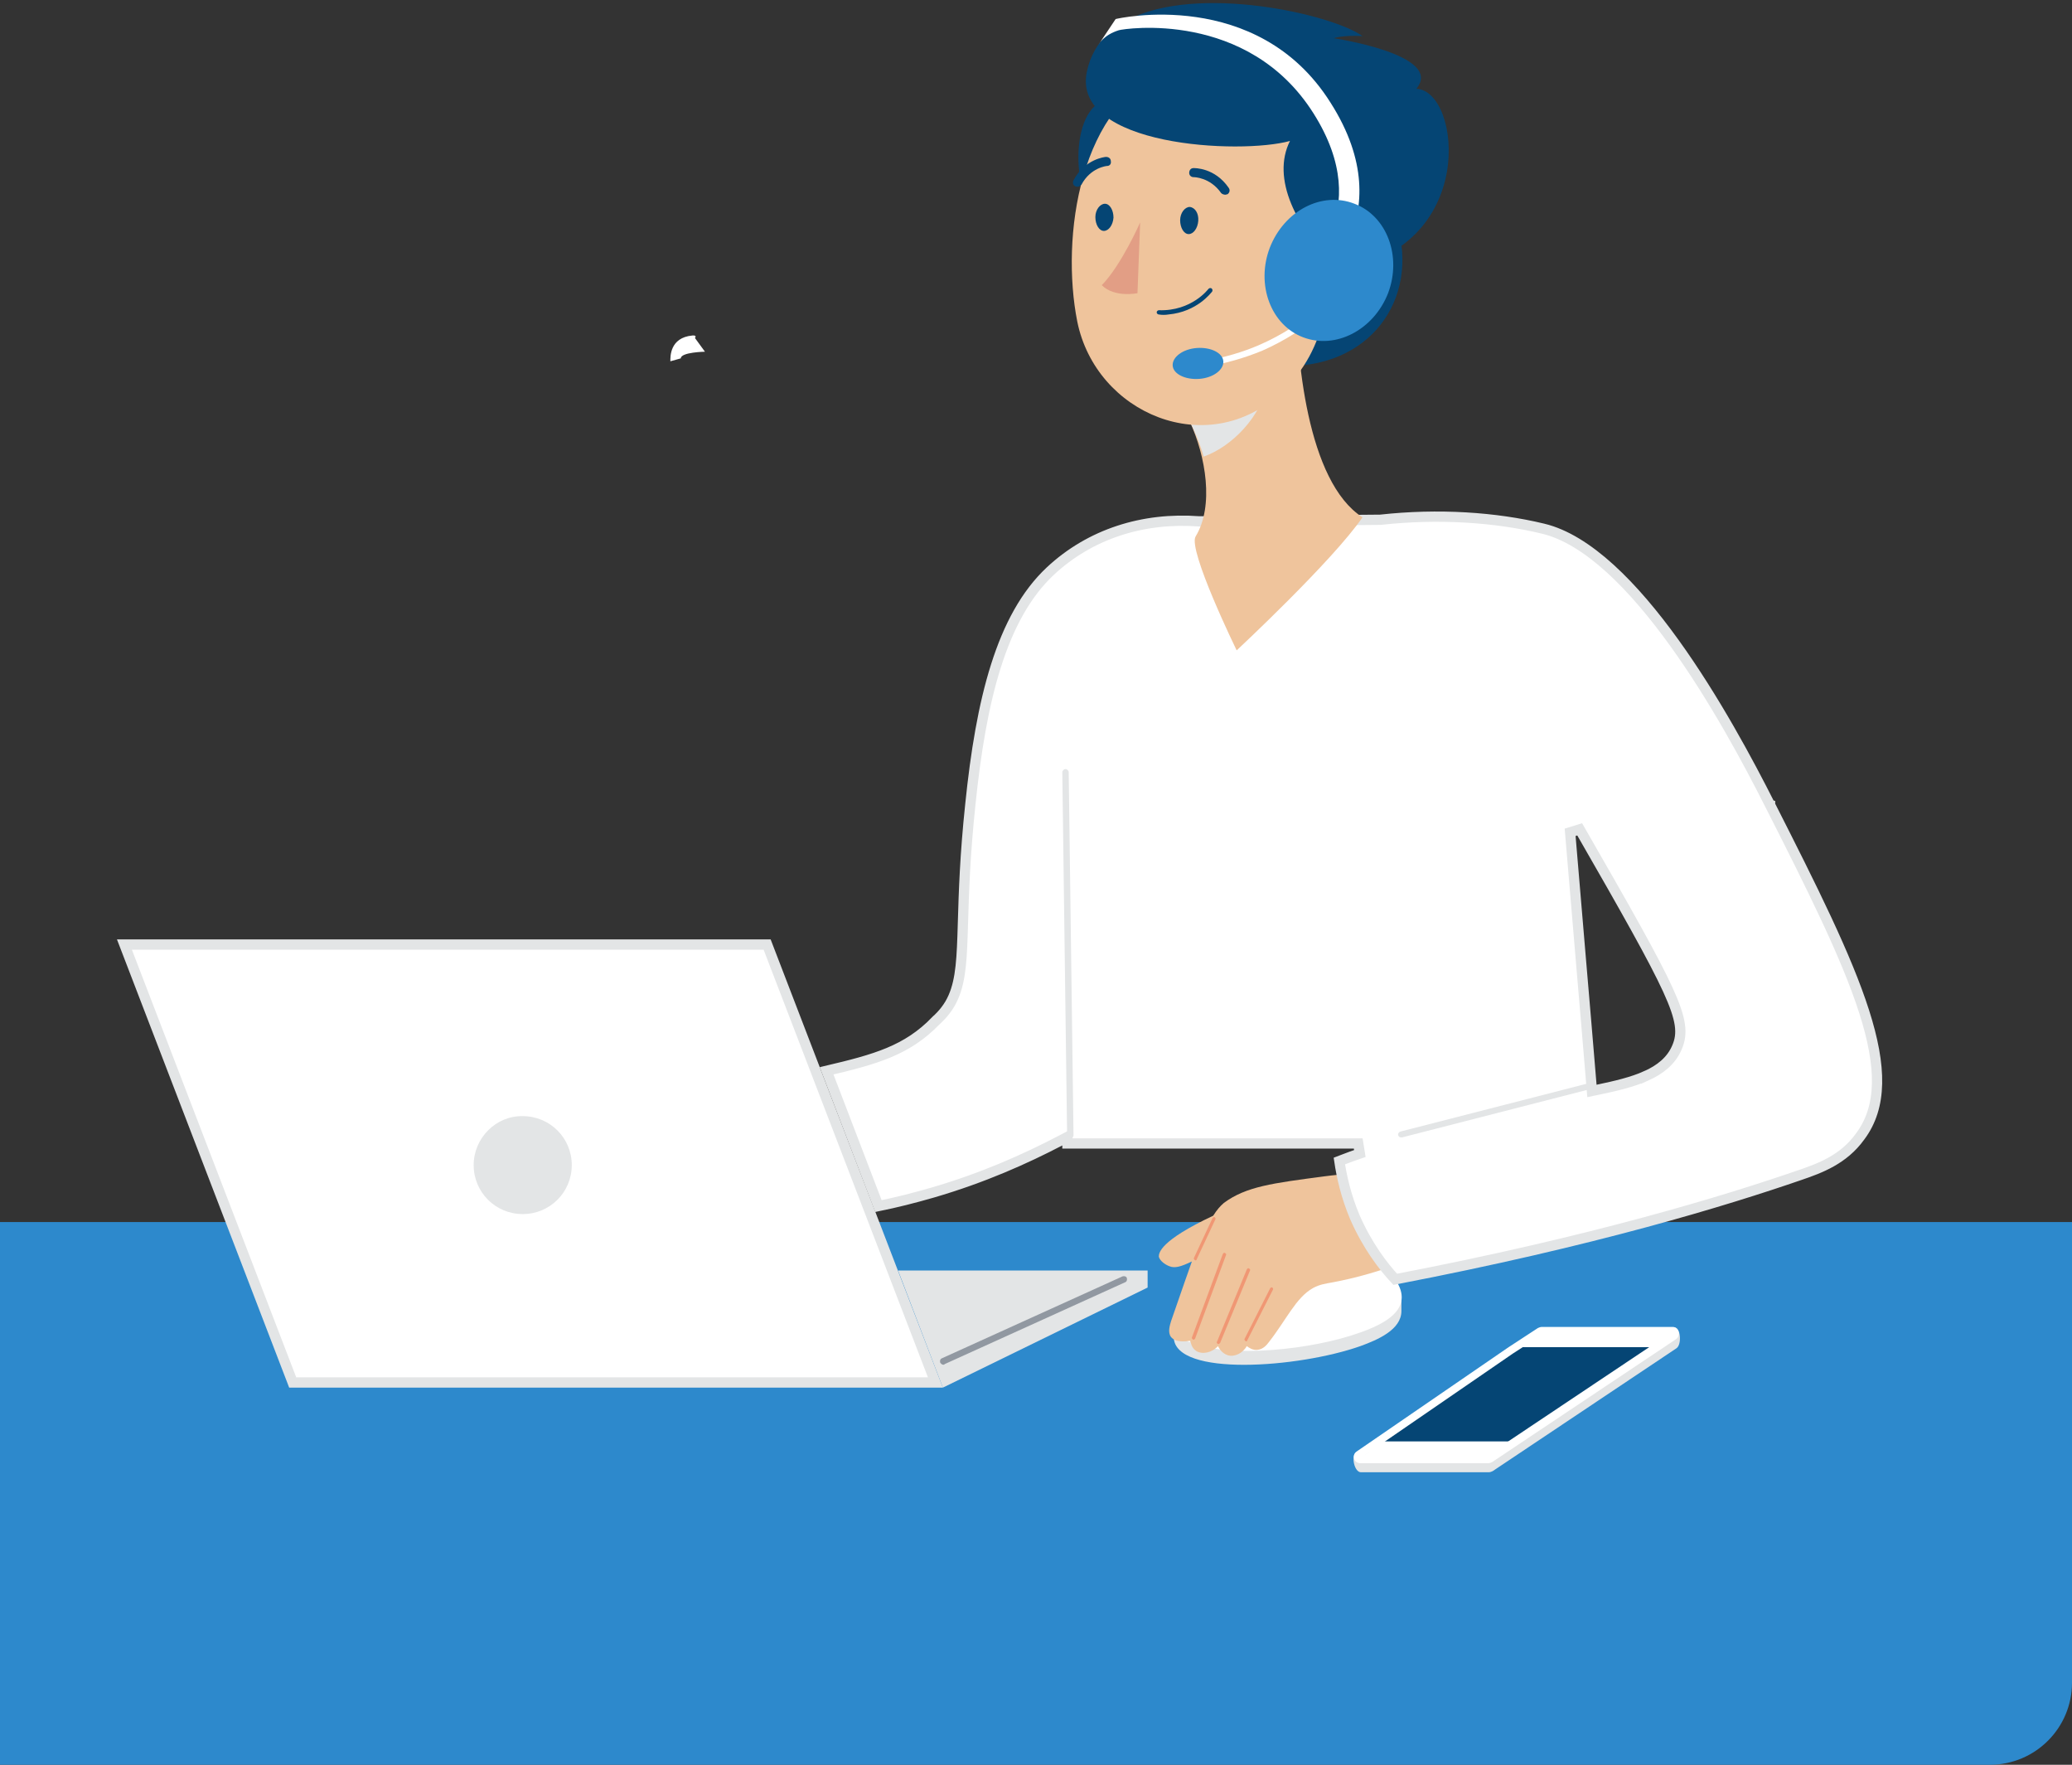 <svg fill="none" height="172" viewBox="0 0 202 172" width="202" xmlns="http://www.w3.org/2000/svg"><rect x="0" y="0" width="202" height="172" fill="#333333" stroke="none"/><path d="m65.355 35.212c0-.405-.081-2.31 2.152-2.513.487-.041.244.243.244.243l.975 1.337s-2.355.041-2.355.648z" fill="#fff"/><path d="m202 119.106h-202v52.894h194c4.418 0 8-3.582 8-8z" fill="#2d89cc"/><path d="m136.624 126.528c-.311-.363-.779-.933-1.403-1.452-4.158-3.372-10.604-2.542-14.815-.623-1.403.675-3.794 1.972-5.977 4.618v1.297c.156 3.839 12.163 2.957 18.193.83 1.715-.623 4.002-1.609 4.002-3.424z" fill="#e3e5e6"/><path d="m135.221 123.726c-3.171-3.268-9.876-3.165-14.815-.622-3.846 2.023-8.472 5.966-4.418 7.73.416-1.453 1.144-2.802 2.131-3.943.988-1.141 2.287-2.075 3.743-2.698.156-.052.312 0 .416.156.052.155 0 .363-.156.415-2.703 1.089-4.834 3.424-5.614 6.226 3.586 1.297 11.28.622 16.166-1.142 3.69-1.297 5.406-3.165 2.547-6.122z" fill="#fff"/><path d="m118.275 118.487c.364-.571.676-.934 1.04-1.246 2.183-1.608 4.73-1.919 9.824-2.594 1.976-.259 3.639-.311 4.731-.363 1.507 2.698 3.066 5.396 4.574 8.094-3.743 1.556-6.55 2.231-8.473 2.594-.832.155-1.299.207-1.975.571-1.664.933-2.599 3.112-4.315 5.291-.156.208-.519.675-1.091.727-.468.052-.832-.208-1.04-.363-.416.726-1.247 1.089-1.871.882-.624-.208-.884-.779-.936-.882-.624.674-1.559.83-2.131.467-.468-.312-.52-.831-.572-.986-.364.052-1.403.207-1.871-.363-.364-.467-.104-1.194 0-1.557.78-2.283 2.027-5.811 2.027-5.811-1.091.519-1.663.675-2.183.467-.416-.155-.936-.518-1.04-.934 0-.363.104-1.556 5.302-3.994z" fill="#efc49c"/><g fill="#f09774"><path d="m116.352 130.576c.052 0 .104-.052.156-.104l3.015-8.145c.052-.052 0-.156-.104-.208-.052-.052-.156 0-.208.104l-3.015 8.145c0 .104.052.156.156.208z"/><path d="m118.795 130.991c.052 0 .104-.052.156-.104l2.911-7.056c.052-.051 0-.155-.104-.207-.052-.052-.156 0-.208.104l-2.91 7.056c-.052.051 0 .155.104.207z"/><path d="m121.499 130.731c.051 0 .103-.052.103-.104l2.496-4.928c.052-.052 0-.156-.052-.208s-.156 0-.208.052l-2.495 4.929c-.052.052 0 .155.052.207s.052.052.104.052z"/><path d="m116.56 122.845c.052 0 .104-.052.104-.104l1.819-3.891c.052-.052 0-.156-.052-.207-.052-.052-.156 0-.208.051l-1.819 3.892c-.052.051 0 .155.052.207s.104.052.104.052z"/></g><path d="m172.565 78.451v.001c4.139 8.158 7.457 14.785 9.17 20.14 1.717 5.366 1.769 9.292-.391 12.174l-.006.008c-1.614 2.245-3.913 3.087-5.89 3.762h-.001c-7.171 2.472-20.057 6.435-39.427 10.151-1.19-1.276-2.718-3.288-3.926-6.036-.884-2.09-1.3-4.012-1.52-5.494.106-.041.211-.08.315-.12.58-.221 1.129-.43 1.683-.614l-.158-.975h-28.349v-.636l-.731.382c-3.358 1.752-7.485 3.606-12.435 5.047-1.819.525-3.546.961-5.263 1.309l-5.05-13.184c4.755-1.12 7.838-1.971 10.651-4.88.001-0.0.001-.001.002-.002l.011-.01.036-.034c.03-.027.069-.064.114-.107.091-.087.21-.203.342-.345.264-.284.587-.676.87-1.156l.002-.004c.956-1.655 1.12-3.651 1.223-6.588.016-.463.031-.951.046-1.468.084-2.798.193-6.438.718-11.389l0-.002c.518-5.045 1.268-9.61 2.494-13.48 1.226-3.87 2.919-7.011 5.303-9.241 3.89-3.631 9.05-5.253 14.488-4.848l.021.002.02-0 17.622-.156.025-0.0.025-.003c5.613-.617 11.168-.256 15.838.871l.001 0c2.158.517 4.365 1.912 6.542 3.891 2.171 1.975 4.281 4.502 6.248 7.232 3.934 5.461 7.26 11.684 9.336 15.802zm-12.085 26.412c1.35-.606 2.449-1.457 3.01-2.782.282-.652.407-1.325.275-2.222-.128-.872-.498-1.945-1.17-3.411-1.344-2.932-3.97-7.586-8.591-15.618l-.932.29c.338 4.099.689 8.212 1.04 12.323l.001.011c.35 4.108.701 8.215 1.038 12.309l.047.564.554-.115c1.738-.363 3.386-.748 4.728-1.35z" fill="#fff" stroke="#e3e5e6"/><path d="m104.345 110.963c.156 0 .312-.156.312-.311l-.468-35.384c0-.156-.156-.311-.312-.311s-.312.156-.312.311l.468 35.384c.052.155.156.311.312.311z" fill="#e3e5e6"/><path d="m136.624 110.859h.052l18.194-4.669c.156-.052.26-.208.208-.364-.052-.155-.208-.259-.364-.207l-18.194 4.669c-.155.052-.259.208-.207.363.052.156.156.208.311.208z" fill="#e3e5e6"/><path d="m136.625 23.854c.935 7.212-4.991 13.385-14.503 11.466-9.512-1.868 13.099-22.776 14.503-11.466z" fill="#054574"/><path d="m126.332 28.005c0 6.745 1.092 18.937 6.498 22.413-2.859 4.202-12.267 12.97-12.267 12.97s-4.783-9.806-4.003-11.103c1.819-2.957.988-7.834-.572-11.206z" fill="#efc49c"/><path d="m122.122 33.297-6.134 7.73c.52 1.141 1.04 2.283 1.352 3.476 2.703-.934 5.718-3.943 6.185-7.212.364-2.023-.623-3.891-1.403-3.995z" fill="#e3e5e6"/><path d="m108.867 9.587c-4.626-.311-4.522 8.924-2.027 11.414 2.495 2.438 7.069-11.051 2.027-11.414z" fill="#054574"/><path d="m130.595 19.599c-.936 8.976-.988 14.268-5.718 18.677-7.121 6.641-18.037 2.075-19.857-6.952-1.611-8.145.156-21.427 9.149-24.644 8.785-3.217 17.31 3.943 16.426 12.918z" fill="#efc49c"/><path d="m130.543 26.293c-4.263-4.099-6.602-8.924-4.783-12.555-4.886 1.349-21.312.519-19.804-6.745.312-1.505 1.039-2.75 2.027-3.684.572-.519 1.196-.986 1.923-1.349 6.81-3.58 19.961-.571 22.924 1.556-1.976-.104-2.807.208-2.807.208s10.812 1.608 8.057 4.929c4.366.156 6.081 15.616-7.537 17.64z" fill="#054574"/><path d="m133.922 28.99c-1.352 2.023-3.535 3.217-5.51 3.58-2.963.519-4.159-2.179-3.067-4.825.936-2.386 3.639-5.499 6.497-4.825 2.859.623 3.639 3.787 2.08 6.07z" fill="#efc49c"/><path d="m116.82 21.519c-.052.726-.468 1.297-.936 1.297-.467 0-.831-.623-.831-1.349 0-.726.468-1.297.935-1.297.52.052.884.623.832 1.349z" fill="#054574"/><path d="m108.555 21.208c-.052.726-.468 1.297-.936 1.297s-.831-.623-.831-1.349c0-.726.467-1.297.935-1.297s.832.623.832 1.349z" fill="#054574"/><path d="m111.154 21.675s-1.819 4.151-3.743 6.122c1.248 1.245 3.483.778 3.483.778z" fill="#e29e85"/><path d="m113.909 30.651c2.807-.259 4.159-2.127 4.263-2.231.052-.104.052-.208-.052-.311-.104-.052-.208-.052-.312.052 0 0-1.612 2.179-4.834 2.075-.104 0-.208.104-.208.207 0 .104.104.208.208.208.311.052.623.052.935 0z" fill="#054574"/><path d="m119.471 18.978c.052 0 .156-.052.208-.052.208-.156.26-.415.104-.623-1.352-1.972-3.327-1.92-3.431-1.92-.26 0-.416.207-.416.467 0 .259.208.415.416.415.052 0 1.612 0 2.703 1.556.104.104.26.156.416.156z" fill="#054574"/><path d="m105.072 18.198c.156 0 .26-.104.364-.207.884-1.66 2.443-1.816 2.495-1.816.26 0 .416-.208.364-.467 0-.259-.208-.415-.468-.415-.104 0-2.079.207-3.171 2.283-.103.207-.052.467.156.571.104.052.208.052.26.052z" fill="#054574"/><path d="m74.788 92.059 16.405 42.684h-62.657l-16.405-42.684z" fill="#fff" stroke="#e3e5e6"/><path d="m46.178 113.556c0 2.646 2.131 4.773 4.782 4.773 2.651 0 4.782-2.127 4.782-4.773s-2.131-4.773-4.782-4.773c-2.599-.052-4.782 2.127-4.782 4.773z" fill="#e3e5e6"/><path d="m87.555 123.829 4.366 11.414 19.961-9.754v-1.66z" fill="#e3e5e6"/><path d="m91.973 133.012c.052 0 .104 0 .104-.052l17.621-7.99c.156-.052.208-.259.156-.415s-.26-.208-.416-.156l-17.621 7.99c-.156.052-.208.259-.156.415.104.156.208.208.312.208z" fill="#9198a1"/><path d="m117.444 35.735h.156c1.871-.311 3.69-.83 5.458-1.556 2.235-.986 4.262-2.283 6.081-3.891.156-.104.156-.311 0-.467-.104-.156-.311-.156-.467 0-1.768 1.608-3.743 2.853-5.874 3.787-1.664.726-3.483 1.245-5.302 1.556-.208.052-.312.208-.26.363 0 .052.104.156.208.207z" fill="#fff"/><path d="m114.325 35.63c.052.83 1.247 1.401 2.599 1.297 1.351-.104 2.391-.882 2.339-1.712s-1.248-1.401-2.599-1.297c-1.352.104-2.391.882-2.339 1.712z" fill="#2d89cc"/><path d="m127.788 28.368-1.196-1.608c.312-.207 7.693-5.863 1.456-15.72-6.394-10.117-18.453-8.249-18.973-8.094-1.508.467-1.975 1.401-1.975 1.401l1.663-2.49c.156-.052 13.827-3.165 20.948 8.145 7.277 11.414-1.819 18.262-1.923 18.366z" fill="#fff"/><path d="m123.785 24.165c-1.351 3.58.104 7.523 3.275 8.716 3.171 1.193 6.861-.726 8.265-4.306 1.351-3.58-.104-7.523-3.275-8.716-3.171-1.245-6.861.674-8.265 4.306z" fill="#2d89cc"/><path d="m147.073 132.181-14.503 9.962-.364-.571c-.52.363-.156 1.92.468 1.92h12.475c.104 0 .26-.052.364-.104l17.933-11.985c.52-.363.416-2.023-.208-2.023l-12.943.882c-.104 0-.26.052-.364.104z" fill="#e3e5e6"/><path d="m132.622 142.196c-.156 0-.208-.104-.208-.156s-.052-.156.104-.259l14.815-10.169 2.859-1.816c.052 0 .104-.052.104-.052h12.787c.156 0 .208.104.208.156s.052.155-.104.259l-17.933 11.985c-.052 0-.104.052-.104.052z" fill="#054574"/><path d="m162.563 130.107-17.466 11.674h-11.955l14.347-9.858 2.807-1.816zm.52-.778h-12.787c-.104 0-.26.052-.364.104l-2.859 1.868-14.815 10.168c-.52.364-.26 1.142.364 1.142h12.475c.104 0 .26-.052.364-.104l17.934-11.985c.519-.363.26-1.193-.312-1.193z" fill="#fff"/><path d="m163.29 129.796h-13.099l-1.819 1.504h13.099z" fill="#fff"/><path d="m147.801 140.483h-13.1l-1.819 1.453h13.099z" fill="#fff"/></svg>